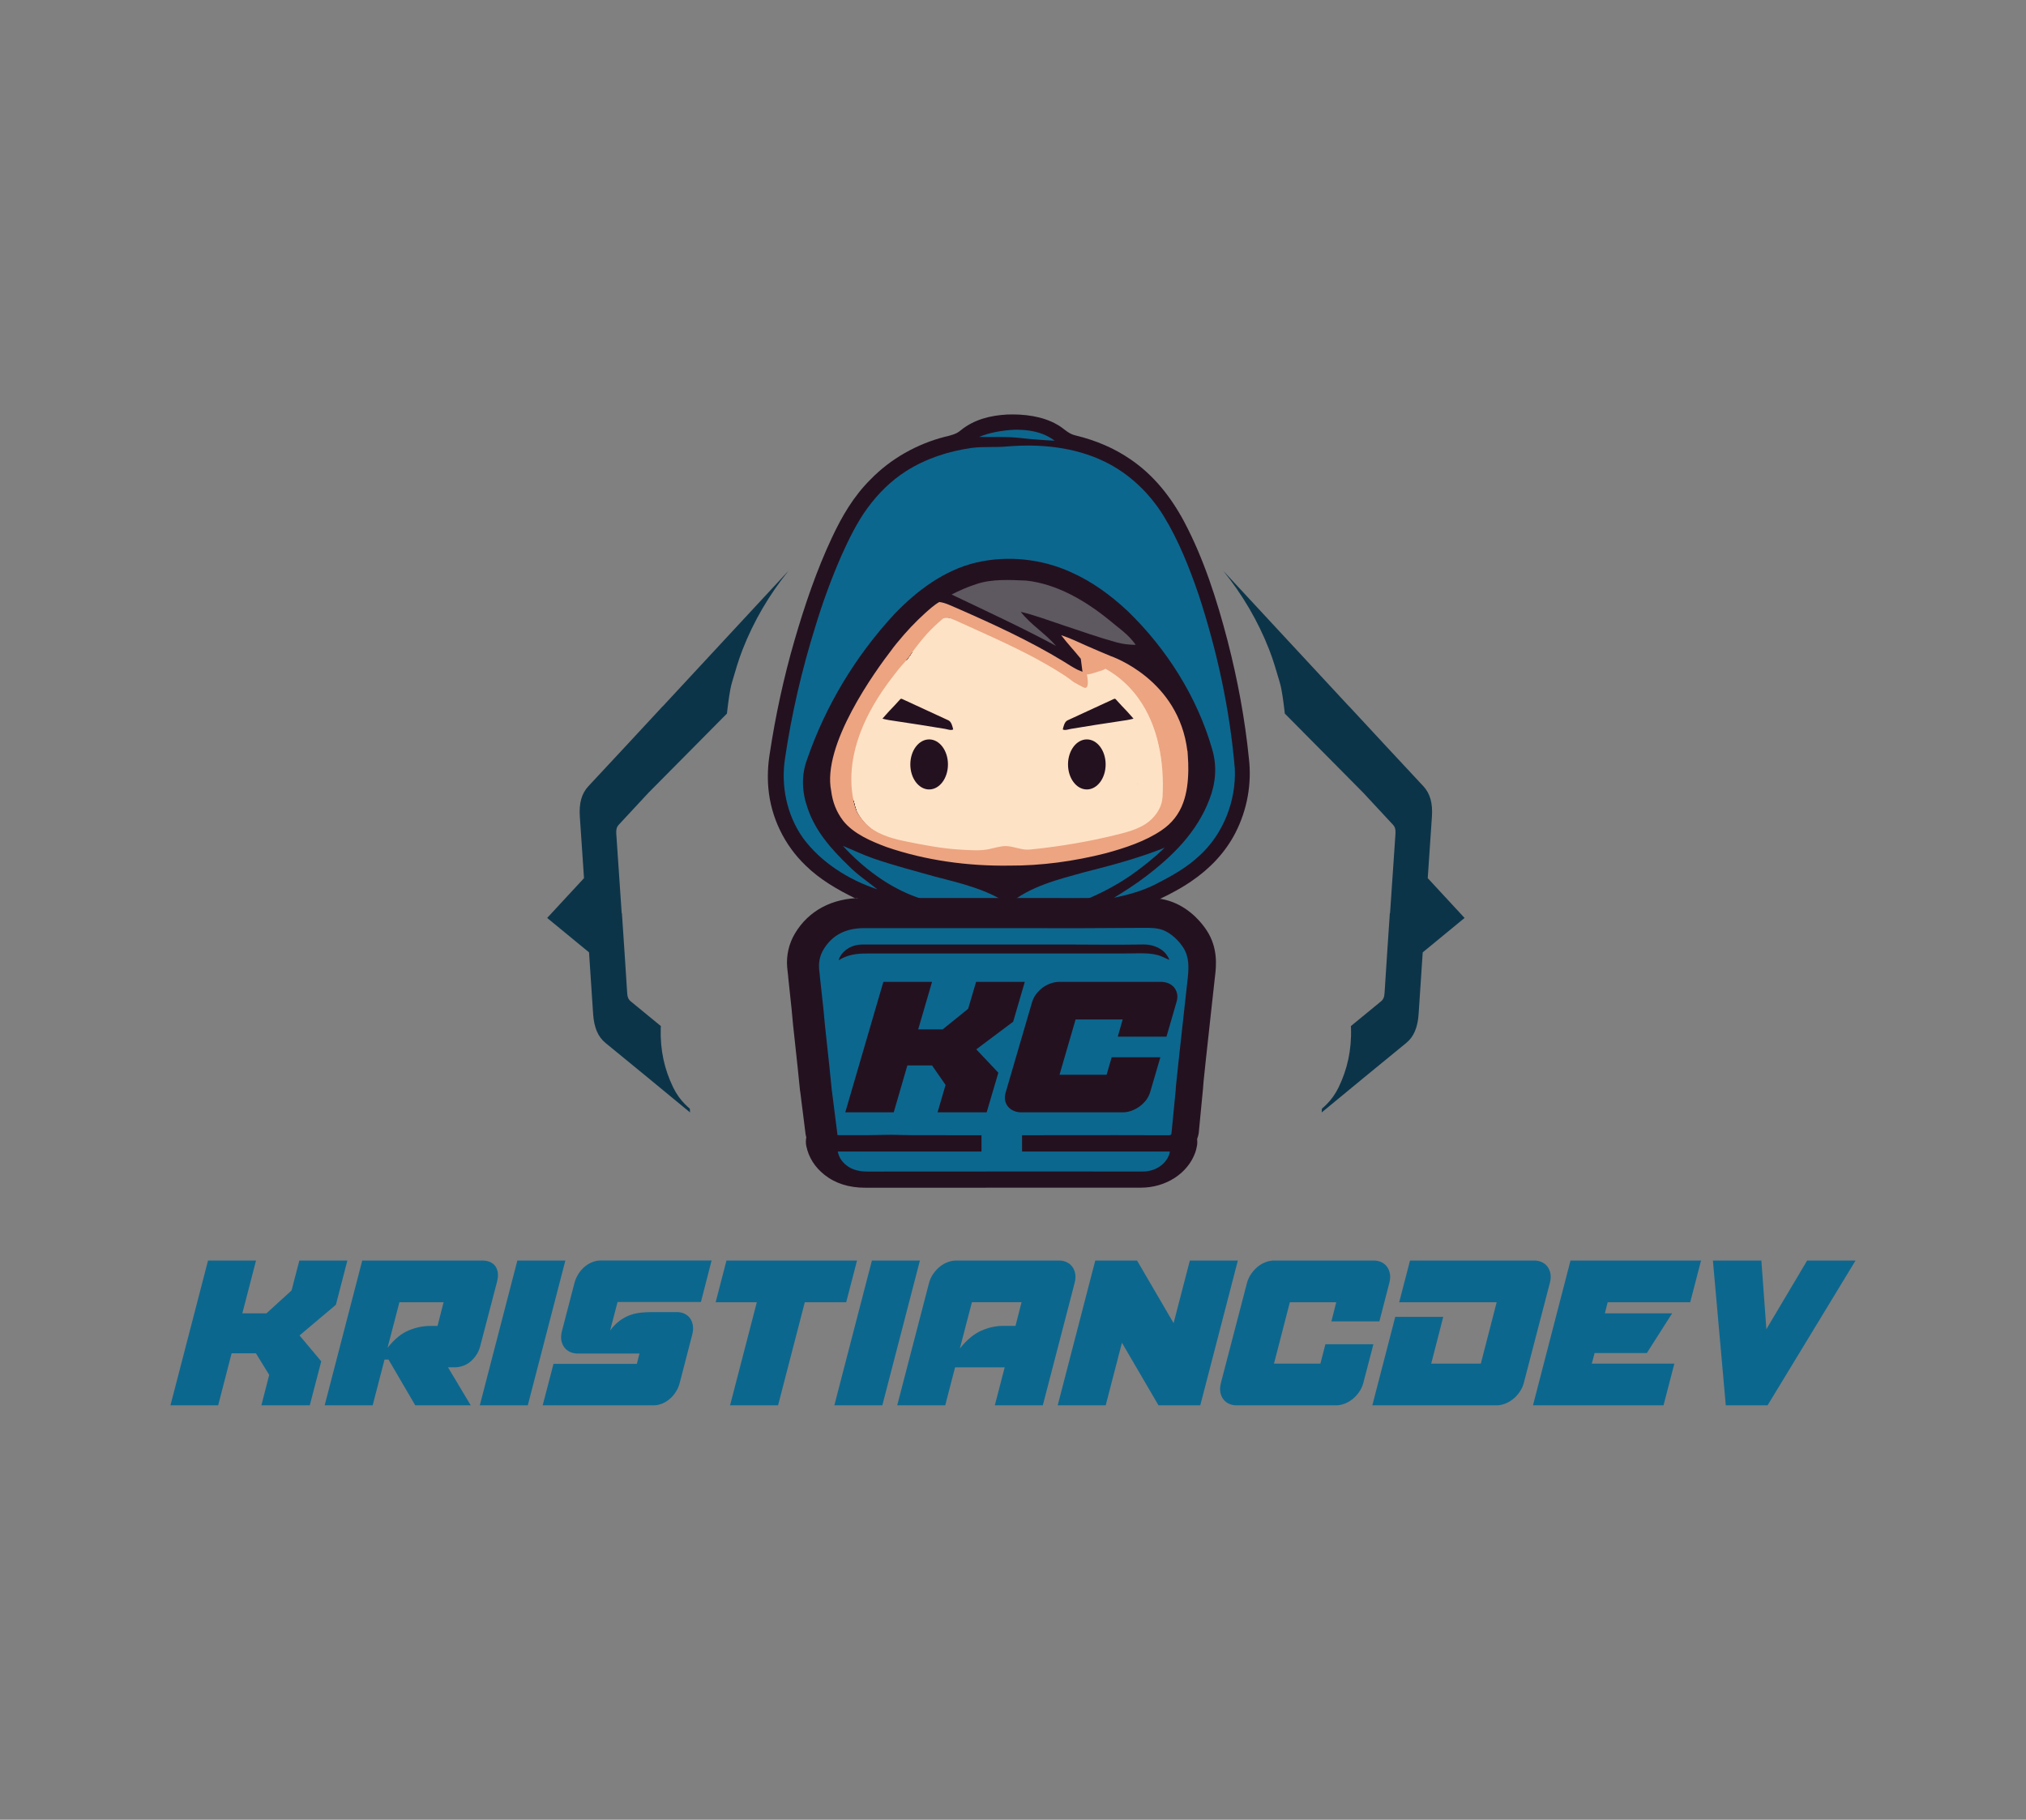 <?xml version="1.0" encoding="utf-8"?>
<!-- Generator: Adobe Illustrator 27.2.0, SVG Export Plug-In . SVG Version: 6.00 Build 0)  -->
<svg version="1.1" id="Capa_1" xmlns="http://www.w3.org/2000/svg" xmlns:xlink="http://www.w3.org/1999/xlink" x="0px" y="0px"
	 viewBox="0 0 3553.8 3192.3" style="enable-background:new 0 0 3553.8 3192.3;" xml:space="preserve">
<rect x="0" y="0" width="3553.8" height="3192.3" fill="#808080" stroke="none"/>
<style type="text/css">
	.st0{fill:#0C3449;}
	.st1{fill:#0C678E;}
	.st2{fill:#FEE2C5;}
	.st3{fill:#241120;}
	.st4{fill:#5E5861;}
	.st5{fill:#FFFFFF;}
	.st6{fill:#8B8D93;}
	.st7{fill:#ECA481;}
</style>
<g>
	<path class="st0" d="M959.8,1610.3l64.6-69.8c-2.4-35.8-4.9-71.6-7.3-107.5c-1.7-23.9,3.1-41,15-53.8
		c43.6-46.6,87-93.5,130.4-140.3l0,0.2l220.7-237.9c-33.8,42-61,88-80.7,138.5c-7.2,18.3-12.6,37.3-18.1,56
		c-2.6,8.6-4.1,17.3-5.4,25.9c-1.6,10.1-2.7,20.1-3.9,30.2l-137.7,139c-17.4,18.7-34.7,37.4-52.1,56.1c-3.7,4.1-4.7,8.3-4.3,15.6
		c3.3,46.6,6.3,93,9.5,139.5l0.4,0c3.1,46.6,6.3,93,9.2,139.5c0.4,7.8,2.3,12,6.6,15.4c17.5,14.3,35,28.6,52.5,43.1
		c-0.1,1.3-0.1,2.5-0.2,3.8c-1.2,38.7,6.7,72.7,21.8,103.8c5.8,11.9,13,21.8,21,29.7c2.7,2.7,5.5,5.3,8.2,7.6l0.4,6.6
		c-49.4-40.7-98.7-81.5-148.2-121.8c-13.4-10.9-20.2-27.3-21.8-50.7c-2.4-36.2-4.7-72.3-7.2-108.3L959.8,1610.3z"/>
	<path class="st0" d="M2569,1610.3l-64.6-69.8c2.4-35.8,4.9-71.6,7.3-107.5c1.7-23.9-3.1-41-15-53.8c-43.6-46.6-87-93.5-130.4-140.3
		l0,0.2l-220.7-237.9c33.8,42,61,88,80.7,138.5c7.2,18.3,12.6,37.3,18.1,56c2.6,8.6,4.1,17.3,5.4,25.9c1.6,10.1,2.7,20.1,3.9,30.2
		l137.7,139c17.4,18.7,34.7,37.4,52.1,56.1c3.7,4.1,4.7,8.3,4.3,15.6c-3.3,46.6-6.3,93-9.5,139.5l-0.4,0c-3.1,46.6-6.3,93-9.2,139.5
		c-0.4,7.8-2.3,12-6.6,15.4c-17.5,14.3-35,28.6-52.5,43.1c0.1,1.3,0.1,2.5,0.2,3.8c1.2,38.7-6.7,72.7-21.8,103.8
		c-5.8,11.9-13,21.8-21,29.7c-2.7,2.7-5.5,5.3-8.2,7.6l-0.4,6.6c49.4-40.7,98.7-81.5,148.2-121.8c13.4-10.9,20.2-27.3,21.8-50.7
		c2.4-36.2,4.7-72.3,7.2-108.3L2569,1610.3z"/>
	<path class="st1" d="M425.1,2303.9h42.3l44-40.1l13.7-52.5h84.2l-20.1,77.6l-63.8,53.8l38.1,45.4l-20.1,77.2h-84.9l13.7-53.4
		l-23.3-37.9h-42.6l-23.6,91.3H299l65.9-254h84.2L425.1,2303.9z"/>
	<path class="st1" d="M785.9,2398.7l39.8,66.6h-97.3l-46.9-80.3h-7l-20.8,80.3h-84.2l65.9-254h211.1c4.2,0,8.3,0.7,12.2,2.2
		c3.9,1.5,7,3.8,9.5,6.8s4.1,7,4.9,11.7c0.8,4.7,0.4,10.1-1.2,16.3l-29.6,113.3c-1.6,6.2-4.1,11.6-7.4,16.3
		c-3.3,4.7-6.9,8.6-10.9,11.7c-4,3.1-8.3,5.4-12.9,6.8c-4.6,1.5-9,2.2-13.2,2.2H785.9z M700.6,2284.5l-20.8,79.8
		c12-15,24.3-25.1,37-30.4c12.7-5.3,25.5-7.9,38.4-7.9h12.3l10.6-41.5H700.6z"/>
	<path class="st1" d="M841.6,2465.3l65.9-254h84.2l-65.9,254H841.6z"/>
	<path class="st1" d="M1070.2,2333.9c5.6-7.3,11.5-13.2,17.6-17.6c6.1-4.4,12.3-7.6,18.5-9.7c6.2-2.1,12.5-3.4,18.8-4
		c6.3-0.6,12.8-0.9,19.4-0.9h43.3c4.2,0,8.3,0.9,12.3,2.6c4,1.8,7.3,4.3,9.9,7.7c2.6,3.4,4.3,7.6,5.3,12.6c0.9,5,0.6,10.6-1.1,16.8
		l-21.8,84.2c-1.6,6.2-4.1,11.8-7.4,16.8c-3.3,5-7,9.2-11.3,12.6c-4.2,3.4-8.7,6-13.4,7.7c-4.7,1.8-9.3,2.6-13.7,2.6H951.9l19-72.8
		h146.2l4.6-18.1h-109.2c-4.2,0-8.3-0.9-12.3-2.6c-4-1.8-7.3-4.3-10-7.7c-2.7-3.4-4.5-7.6-5.5-12.6c-0.9-5-0.6-10.6,1.1-16.8
		l21.8-83.8c1.6-6.2,4.1-11.7,7.4-16.8c3.3-5,7-9.2,11.3-12.6c4.2-3.4,8.7-6,13.4-7.7c4.7-1.8,9.3-2.6,13.7-2.6h194.8l-18.7,72.8
		h-146.2L1070.2,2333.9z"/>
	<path class="st1" d="M1274.3,2211.3h229l-19,73.2h-72.6l-46.9,180.8h-84.2l46.9-180.8h-72.2L1274.3,2211.3z"/>
	<path class="st1" d="M1463.5,2465.3l65.9-254h84.2l-65.9,254H1463.5z"/>
	<path class="st1" d="M1829.2,2465.3H1745l17.3-66.6h-87l-17.3,66.6h-84.2l55.7-214.3c1.6-6.2,4.2-11.7,7.8-16.8
		c3.5-5,7.5-9.2,11.8-12.6c4.3-3.4,9-6,13.9-7.7c4.9-1.8,9.5-2.6,13.7-2.6h181.5c4.2,0,8.3,0.9,12.3,2.6c4,1.8,7.3,4.3,10,7.7
		c2.7,3.4,4.5,7.6,5.5,12.6c0.9,5,0.6,10.6-1.1,16.8L1829.2,2465.3z M1704.8,2284.5l-21.1,81.1c12-15,24.4-25.4,37.2-31.1
		c12.8-5.7,25.7-8.6,38.6-8.6h21.8l10.6-41.5H1704.8z"/>
	<path class="st1" d="M1921.2,2211.3h73.3l64.1,109.8l28.5-109.8h84.2l-65.9,254h-73.3l-64.1-109.8l-28.5,109.8h-84.2L1921.2,2211.3
		z"/>
	<path class="st1" d="M2141.7,2425.6l45.5-174.6c1.6-6.2,4.2-11.7,7.8-16.8c3.5-5,7.5-9.2,11.8-12.6c4.3-3.4,9-6,13.9-7.7
		c4.9-1.8,9.5-2.6,13.7-2.6h175.8c4.2,0,8.3,0.9,12.3,2.6c4,1.8,7.3,4.3,10,7.7c2.7,3.4,4.5,7.6,5.5,12.6c0.9,5,0.6,10.6-1.1,16.8
		l-17.3,67h-84.2l8.5-33.5h-81.4l-27.8,107.6h81.4l8.8-34h84.2l-17.6,67.5c-1.6,6.2-4.2,11.8-7.8,16.8c-3.5,5-7.5,9.2-12,12.6
		c-4.5,3.4-9.1,6-13.9,7.7s-9.3,2.6-13.6,2.6h-175.8c-4.2,0-8.3-0.9-12.3-2.6s-7.3-4.3-10-7.7c-2.7-3.4-4.5-7.6-5.5-12.6
		C2139.7,2437.4,2140.1,2431.8,2141.7,2425.6z"/>
	<path class="st1" d="M2454.3,2284.5l19-73.2h218.5c4.2,0,8.3,0.9,12.3,2.6c4,1.8,7.3,4.3,10,7.7c2.7,3.4,4.5,7.6,5.5,12.6
		c0.9,5,0.6,10.6-1.1,16.8l-45.5,174.6c-1.6,6.2-4.2,11.8-7.8,16.8c-3.5,5-7.5,9.2-12,12.6c-4.5,3.4-9.1,6-13.9,7.7
		s-9.3,2.6-13.6,2.6h-218.5l40.2-155.2h84.2l-21.1,82h87l27.8-107.6H2454.3z"/>
	<path class="st1" d="M2754.8,2211.3h229l-19,73.2H2820l-4.9,19.4h118l-44.4,69.7h-91.6l-4.9,18.5H2937l-19,73.2h-229L2754.8,2211.3
		z"/>
	<path class="st1" d="M3089.6,2211.3l8.8,120.4l71.5-120.4h84.9l-154.3,254h-73.3l-22.6-254H3089.6z"/>
	<g>
		<g>
			<path class="st2" d="M2042.8,1387.1l5.4-9.5l-5.3-58.3l-21.7-70.9l-32.7-38l-31-30l-16.8-10.5l-62,17.3
				c-18.6-13.5-37.3-21.4-57.3-32.6c-46-24.7-94.8-46.1-142.3-67.6c-8.2-2.7-16.9-10.7-24.7-3.8c-19.7,15.9-38.2,35.2-53.5,55.9
				l0-6.1l-37.7,41.8l-71,122.3l-13.7,66.9l13.7,47.7l4.6,1.5c4.7,12.8,12.7,24.2,22.3,34.4c17.1,17.3,42.4,24.8,65.5,29.9
				c33.4,6.9,68.1,13.7,102.2,15.5c15.8,0.8,33.1,2.3,48.5-1.1c9.2-1.8,19-5,28.3-5.3c15.1,0,28.1,7.6,43.1,6.1
				c14.5-1.4,28.4-5.6,43-6.4c19.3-0.9,37.1-6.2,56.1-9.1c20.5-3.3,40.9-7.4,61-12.6c18.3-4.9,38.2-11.5,52.6-24.2
				c15.3-14.1,25.8-33.1,24.8-54.4C2043.6,1386.4,2043.2,1386.8,2042.8,1387.1z"/>
			<g>
				<path class="st3" d="M1995,1373.6c0,0.3-0.1,0.5-0.1,0.8c-0.1,0.9-0.4,2.2-0.4,1.8c0.1-0.5,0.2-1,0.3-1.5
					C1994.9,1374.3,1994.9,1373.9,1995,1373.6z"/>
				<path class="st3" d="M2190.7,1330.5c-7-69.6-19.9-138.5-37.3-206c-18.5-71.2-41.8-144.4-76.3-209.4
					c-23.1-43.2-53.1-81.3-93.8-109.1c-29.1-20.1-61.9-33.7-96.2-42c-13.8-2.9-20.6-12.6-32.8-19.2c-25.8-14.9-58.5-18.7-87.7-17.6
					c-29.4,1.6-57.6,8.6-80.9,27.3c-8.1,7.2-17.9,9.3-28.2,11.7c-49.2,12.7-95.1,38.4-130.6,75c-29.6,29.4-49.9,64.2-67.5,101.7
					c-27.1,57.6-47.9,119.1-65.7,180.3c-19,65.3-33.4,132.1-43.6,199.5c-3.2,19.9-4.1,40-2.3,60.1c4.5,51.1,28,99.6,65.1,135.3
					c24.9,24.5,56.2,42.8,88.3,58.3l1.4-1.5c0,0,46.3,26.9,122.6,45.7c2-9.2,4-18.7,4.1-19.3c0-0.1,6,0.8,6.5,0.9
					c3.3,0.5,5.4,1.8,8.6,3.3c33.8,16.4,72.7,21.7,109.9,21.6c37.9-0.1,75.9-6.2,112.2-16.5c2.7-0.8,30.2-9,30.2-9.2
					c2.8,7,5.2,14.3,7.2,21.7c40.2-9.3,82-23.3,125-43.4c0.4-0.2,0.7-0.4,1.1-0.5c6-2.9,12-5.8,17.9-8.8c1.6-0.8,3.2-1.6,4.8-2.5
					c12.7-6.6,25.1-13.7,37.1-22c32.3-21.9,59.6-50.4,77.5-85.4C2187.7,1420.4,2195.9,1375,2190.7,1330.5z M2040.8,1387.9
					c-0.2,4.7-0.6,9.4-1,14c-1.1,11.7-3.2,23.8-10.3,33.1c-7.2,9.3-18.4,14.4-29.3,18.7c-116.4,46.3-246,48.4-370.4,33.7
					c-40.4-4.8-83.9-12.9-111.7-42.5c-19.9-21.2-28.9-51.1-29-80.3c-0.1-29.1,8-57.7,18.4-84.9c24.3-63.2,61.9-121,108.1-170.5
					c11.4-12.2,24.7-24.6,41.3-25.8c14.1-1.1,27.3,6.2,39.9,12.6c66.5,33.5,144.8,48.4,197.7,100.9c5.3-12.4,7-26.2,5-39.5
					c0.1,0.9,23.3,7.3,25.8,8.3c8.7,3.6,17.1,8,25.1,13c16,10,30.3,22.7,42.1,37.4c25.8,31.9,39.3,74.4,45.3,114.5
					C2040.7,1349.5,2041.7,1368.7,2040.8,1387.9z"/>
				<path class="st3" d="M1587.9,1157.7c0.7,0.2,1.4,0.7,2,0.9c3.6-5,7.2-10.2,10.8-15.1C1596.5,1148.2,1592.2,1153,1587.9,1157.7z"
					/>
				<path class="st3" d="M1587.9,1157.7c0.7,0.2,1.4,0.7,2,0.9c3.6-5,7.2-10.2,10.8-15.1C1596.5,1148.2,1592.2,1153,1587.9,1157.7z"
					/>
				<path class="st3" d="M1501.2,1419.3c-0.5-1.4-1.1-3.4-1.8-5.6c-0.5-2.3-1.1-4.7-1.8-7.7c-2-3.8-3.6-7.5-4.7-11.5
					c0.5,2.9,0.9,5.6,1.6,8.4c0.7,2.9,1.4,5.4,2.3,8.1c0.9,2.3,1.8,4.3,2.9,6.6c0.5,1.4,1.1,2.7,2,4.1c0,0.2,0.2,0.5,0.2,0.7
					c0.2,0.2,0.5,0.5,0.5,0.7h0.2C1502.3,1422,1501.9,1420.9,1501.2,1419.3z"/>
				<path class="st3" d="M1587.9,1157.7c0.7,0.2,1.4,0.7,2,0.9c3.6-5,7.2-10.2,10.8-15.1C1596.5,1148.2,1592.2,1153,1587.9,1157.7z"
					/>
				<path class="st3" d="M1501.2,1419.3c-0.5-1.4-1.1-3.4-1.8-5.6c-0.5-2.3-1.1-4.7-1.8-7.7c-2-3.8-3.6-7.5-4.7-11.5
					c0.5,2.9,0.9,5.6,1.6,8.4c0.7,2.9,1.4,5.4,2.3,8.1c0.9,2.3,1.8,4.3,2.9,6.6c0.5,1.4,1.1,2.7,2,4.1c0,0.2,0.2,0.5,0.2,0.7
					c0.2,0.2,0.5,0.5,0.5,0.7h0.2C1502.3,1422,1501.9,1420.9,1501.2,1419.3z"/>
				<path class="st3" d="M1501.2,1419.3c-0.5-1.4-1.1-3.4-1.8-5.6c-0.5-2.3-1.1-4.7-1.8-7.7c-2-3.8-3.6-7.5-4.7-11.5
					c0.5,2.9,0.9,5.6,1.6,8.4c0.7,2.9,1.4,5.4,2.3,8.1c0.9,2.3,1.8,4.3,2.9,6.6c0.5,1.4,1.1,2.7,2,4.1c0,0.2,0.2,0.5,0.2,0.7
					c0.2,0.2,0.5,0.5,0.5,0.7h0.2C1502.3,1422,1501.9,1420.9,1501.2,1419.3z"/>
				<path class="st3" d="M1501.2,1419.3c-0.5-1.4-1.1-3.4-1.8-5.6c-0.5-2.3-1.1-4.7-1.8-7.7c-2-3.8-3.6-7.5-4.7-11.5
					c0.5,2.9,0.9,5.6,1.6,8.4c0.7,2.9,1.4,5.4,2.3,8.1c0.9,2.3,1.8,4.3,2.9,6.6c0.5,1.4,1.1,2.7,2,4.1c0.2,0.5,0.5,0.9,0.7,1.4h0.2
					C1502.3,1422,1501.9,1420.9,1501.2,1419.3z"/>
				<path class="st3" d="M1501.2,1419.3c-0.5-1.4-1.1-3.4-1.8-5.6c-0.5-2.3-1.1-4.7-1.8-7.7c-2-3.8-3.6-7.5-4.7-11.5
					c0.5,2.9,0.9,5.6,1.6,8.4c0.7,2.9,1.4,5.4,2.3,8.1c0.9,2.3,1.8,4.3,2.9,6.6c0.5,1.4,1.1,2.7,2,4.1c0,0.2,0.2,0.5,0.2,0.7
					c0.2,0.2,0.5,0.5,0.5,0.7h0.2C1502.3,1422,1501.9,1420.9,1501.2,1419.3z"/>
				<path class="st3" d="M1501.2,1419.3c-0.5-1.4-1.1-3.4-1.8-5.6c-0.5-2.3-1.1-4.7-1.8-7.7c-2-3.8-3.6-7.5-4.7-11.5
					c0.5,2.9,0.9,5.6,1.6,8.4c0.7,2.9,1.4,5.4,2.3,8.1c0.9,2.3,1.8,4.3,2.9,6.6c0.5,1.4,1.1,2.7,2,4.1c0,0.2,0.2,0.5,0.2,0.7
					c0.2,0.2,0.5,0.5,0.5,0.7h0.2C1502.3,1422,1501.9,1420.9,1501.2,1419.3z"/>
				<path class="st3" d="M1501.2,1419.3c-0.5-1.4-1.1-3.4-1.8-5.6c-0.5-2.3-1.1-4.7-1.8-7.7c-2-3.8-3.6-7.5-4.7-11.5
					c0.5,2.9,0.9,5.6,1.6,8.4c0.7,2.9,1.4,5.4,2.3,8.1c0.9,2.3,1.8,4.3,2.9,6.6c0.5,1.4,1.1,2.7,2,4.1c0,0.2,0.2,0.5,0.2,0.7
					c0.2,0.2,0.5,0.5,0.5,0.7h0.2C1502.3,1422,1501.9,1420.9,1501.2,1419.3z"/>
				<path class="st3" d="M1587.9,1157.7c0.7,0.2,1.4,0.7,2,0.9c3.6-5,7.2-10.2,10.8-15.1C1596.5,1148.2,1592.2,1153,1587.9,1157.7z"
					/>
				<path class="st3" d="M1587.9,1157.7c0.7,0.2,1.4,0.7,2,0.9c3.6-5,7.2-10.2,10.8-15.1C1596.5,1148.2,1592.2,1153,1587.9,1157.7z"
					/>
				<path class="st1" d="M1779,753.9c25.4-0.5,50.2,3.6,71,19.2c-20.6-1-41.2-2.6-61.7-4.9c-24-2.7-46.7-1-71-1.7
					C1737,758.4,1757.8,755.1,1779,753.9L1779,753.9z"/>
				<path class="st1" d="M1766.7,783.2c57.8-4.8,117.3,0.8,170.1,26.2c43.4,20.9,79.1,54.9,104.3,95.7c26.5,43.3,45.3,91,61.7,138.9
					c32.3,98.9,54.5,200.8,63.2,304.6c2.5,56.3-20.3,114.6-62.3,152.7c-22.6,21.1-48.8,35.6-76.2,49.6c-23.2,11.9-48,18.7-73.4,24
					c18.7-11.5,37.2-23.3,54.7-36.6c48.1-36.4,90.9-78.5,112.7-136.1c11.1-28.4,13.5-58.4,4.8-87.8c-26.2-91.6-79.8-176.1-148-242.2
					c-29.6-27.8-63-52.3-100.3-68.7c-51.3-23.3-110.7-29.4-165.6-16.7c-56.3,13.4-103.9,49.2-143.3,90.2
					c-67.9,73.2-121.1,161.1-153.5,255.6c-10.4,27.9-8.8,57.8,1.2,85.5c13.8,40.6,41.5,71.5,71.8,100.8
					c15.4,15.6,33.3,27.6,50.4,41.2c-50.1-16.5-98.9-47.2-130.4-90c-28.5-40.3-39.1-91.6-31.5-140.2
					c11.5-77.8,29.4-154.7,52.8-229.7c12.9-42.8,28.3-84.9,46.2-125.8c12.8-28.4,27.1-58,45.6-83.2c18.5-25.3,40.8-47.5,67.3-64.5
					c34.8-22.2,74.4-35.1,115.1-40.9C1724.8,783,1745.5,785.2,1766.7,783.2L1766.7,783.2z"/>
				<path class="st4" d="M1800,1018.5c53.5,5.7,103.9,35.3,145,68.7c17.2,14.6,34.3,25.4,47.1,44c-11.5-0.1-22.7-1.3-33.8-4.4
					c-31.4-8.6-62.2-19.7-93.2-29.9c-25.2-8.3-48.9-17.5-74.6-23.6c17.9,23,42.8,37.6,61.8,59.7c-60-32.3-121.8-60.8-183.2-90.1
					c14.2-7.1,28.6-13.5,43.7-18.3C1739.7,1015.4,1771.8,1017.3,1800,1018.5L1800,1018.5z"/>
				<path class="st5" d="M1995,1373.6c0,0.3-0.1,0.5-0.1,0.8c-0.1,0.9-0.4,2.2-0.4,1.8c0.1-0.5,0.2-1,0.3-1.5
					C1994.9,1374.3,1994.9,1373.9,1995,1373.6z"/>
				<path class="st1" d="M1478.5,1483.9c18.1,7.3,35.5,15.9,54,22.2c34.9,12,71.1,21.4,106.9,31.5c43.3,11.2,92.8,22.6,129.9,48.7
					c37.7-31.7,86.6-43.4,133-56.3c47.7-12,95-24.7,140.7-42.9c-18.2,17.5-38,33.3-58.6,47.9c-61.6,42.5-132,65.8-205.5,77.2
					c-18,2.2-37.2-2.9-55-6.3c-38.4-7.5-76.6-17.8-113.4-31.1C1559.9,1557.4,1514.4,1523,1478.5,1483.9L1478.5,1483.9z"/>
				<path class="st6" d="M1786.5,1624.7v0.7h-1.1C1785.8,1625.1,1786.1,1624.9,1786.5,1624.7z"/>
			</g>
			<path class="st7" d="M2083.5,1325.1c-0.2-2.7-0.3-5.4-0.5-8c-0.1,0.2-0.2,0.3-0.2,0.5c-15.2-126-132.6-166-134.6-166.7
				c0,0,0,0,0,0c-14.2-6.1-28.5-11.8-42.6-18.2c-14.8-6.6-28.8-13.4-44.2-18.4c10.8,14.3,23.2,27.3,34.4,41.3l3,22.9
				c-1.2-0.5-2.3-1-3.5-1.5c-1.8-0.7-3.6-1.5-5.4-2.2c-8.4-4.3-16.2-9.4-24.2-14.4c-59-36-123.2-65.4-186.5-93.2
				c-10-4-20.7-10-31.6-11.1c-9,5.1-16.9,12.5-24.7,19.3c-17.4,15.8-33.6,33-48.5,51.3c0,0,0,0,0,0c0,0-0.1,0.1-0.2,0.2
				c-0.3,0.4-0.9,1.1-1.9,2.3c-0.1,0.2-0.3,0.3-0.4,0.5c-0.7,0.9-1.6,2-2.6,3.3c-0.4,0.5-0.7,0.9-1.1,1.4c-0.1,0.1-0.1,0.1-0.2,0.2
				c-0.6,0.8-1.3,1.7-2,2.6c-0.2,0.3-0.5,0.6-0.7,1c-0.1,0.1-0.1,0.1-0.1,0.2c-30.4,39.3-123.7,168.4-107.2,249.2c0,0,0,0,0,0
				c0,0,0,0,0,0c2.3,18.6,8.8,36.3,20.8,52c18.1,23.1,49.7,36.4,76.5,46.4c68.5,23.5,142.4,33.5,214.7,32.5
				c57.2,0.3,114.6-7.7,170-21.8c33.3-9.1,69.2-20.8,97.8-40.4c17.6-11.8,30.6-28.3,37.7-48.3c6.4-17.5,8.6-37.1,8.9-56.5l0,0
				C2084.5,1342.4,2084.2,1333.5,2083.5,1325.1z M2019.1,1437.9c-3,2.8-6.3,5.4-10,7.8c-14.5,9.2-31.4,13.9-47.9,18
				c-24.8,6.2-49.9,11.5-75.1,15.8c-26.4,4.6-52.9,8.2-79.5,10.8c-15,1.5-28-6-43.1-6.1c-9.3,0.2-19.1,3.4-28.3,5.3
				c-15.4,3.4-32.7,1.9-48.5,1.1c-34.1-1.8-68.8-8.6-102.2-15.5c-23.1-5-48.4-12.6-65.5-29.9c-6-6.4-11.4-13.3-15.8-20.7
				c0,0,0,0,0-0.1c-0.3-0.7-3.2-7.2-5.8-18.7c-2.5-11.2-4.7-27.2-3.9-47.3c0.5-11.7,2-23.3,4.4-34.8c2.9-13.9,7-27.4,12.1-40.6
				c6.1-15.9,13.7-31.2,22.2-46c10.3-17.8,22-34.8,34.6-51c6.1-7.8,12.2-16,19.1-23.1c7.5-7.8,12.9-17.1,19.4-25.7
				c6.7-8.8,13.6-17.4,21-25.6c8.2-9.1,17.1-17.2,26.3-25.2c7.8-6.9,15.1-0.8,23.3,1.9c47.5,21.6,95.9,42.6,141.9,67.3
				c20.2,11.3,41.2,22.9,59.9,36.6c1.7,1.5,3.6,2.9,5.6,4.2c0.3,0.2,0.6,0.4,0.8,0.7c0,0,0.1,0,0.1-0.1c5,3.1,10.4,5.6,15.3,8.3
				c1.2,0.6,2.4,1.3,3.7,1.4c4,0.3,5-4.9,5-10.1c-0.1-4.3-0.8-8.8-1.2-10.6c-0.2-0.9-0.4-1.8-0.8-2.6c7.2-0.8,14.4-3.4,21.3-5.6
				c3.6-1.1,8.7-2.3,11.6-4.8c24.4,13.8,43,31.5,57.2,51.1c36,49.5,46.1,113.4,43,173.5C2038.6,1413.2,2030.2,1427.5,2019.1,1437.9z
				"/>
		</g>
		<g>
			<path class="st3" d="M1547.9,1260.7c3.9-4.2,7.5-8.7,11.4-12.8c6.5-6.8,13-13.6,19.2-20.6c0.5-0.6,1-1.2,1.7-1.4
				c0.9-0.3,1.8,0.1,2.7,0.5c26.9,12.3,53.7,24.8,80.6,37.2c5.5,2.5,7.2,10.8,8.5,16c-3.7,2.3-10.4-0.3-14.5-1
				c-28.9-4.9-58-9.3-87.1-13.7C1562.9,1263.9,1555.3,1262.7,1547.9,1260.7z"/>
			<ellipse class="st3" cx="1629.8" cy="1341" rx="33" ry="43.9"/>
		</g>
		<g>
			<path class="st3" d="M1988.3,1260.7c-3.9-4.2-7.5-8.7-11.4-12.8c-6.5-6.8-13-13.6-19.2-20.6c-0.5-0.6-1-1.2-1.7-1.4
				c-0.9-0.3-1.8,0.1-2.7,0.5c-26.9,12.3-53.7,24.8-80.6,37.2c-5.5,2.5-7.2,10.8-8.5,16c3.7,2.3,10.4-0.3,14.5-1
				c28.9-4.9,58-9.3,87.1-13.7C1973.3,1263.9,1980.9,1262.7,1988.3,1260.7z"/>
			<ellipse class="st3" cx="1906.4" cy="1341" rx="33" ry="43.9"/>
		</g>
	</g>
	<g>
		<path class="st3" d="M2116.6,1632.1c-6.9-10.6-26.4-36.6-59.4-49.5c-17.9-6.9-35.2-7.8-49.9-7.8l-5.1,0c-18.9,0-37.7,0.1-56.6,0.3
			c-18.5,0.1-37,0.3-55.3,0.3c-43.1-0.1-86-0.1-129-0.1h-249.8c-51.7,0-93.3,22.2-117.2,62.4c-10.6,17.9-15.3,38.5-13.5,59.4
			c0,0.6,1.5,13.6,1.7,15.6c0,0.9,0.1,1.8,0.2,2.6l2.1,19.9c1.2,11.7,2.5,23.5,3.7,34.8c0.4,4.2,0.8,8.5,1.2,12.7
			c0.4,4.7,0.8,9.4,1.3,14.1l8,74.2c1.4,13.8,2.9,27.4,4.2,41.2c0.1,1.5,0.4,3.1,0.7,4.6l9.2,73.2c0.2,1.7,0.8,3.4,1.2,5.1
			c-0.9,5.1-1.1,10.2,0,15.3c4.2,20,14.8,36.9,31.6,50.3c19.4,15.4,43.1,22.9,72.5,22.9c0,0,0.2,0,0.2,0
			c98.9-0.1,197.8-0.1,296.7-0.1l185.7,0c44.1,0,82.6-25,95.7-62c1.1-3.1,1.9-6.3,2.7-10.6c1-4.4,0.9-8.7,0.5-13.1
			c1.8-4.6,3-9.4,3.2-14.5l7.1-73.7c0.1-0.8,0.1-1.6,0.2-2.4c0.1-2.5,0.3-5,0.6-7.9l0.2-2.4c1-9.4,1.9-18.9,3-28.6l0.1-1.2
			c3.3-30.6,6.6-61.2,10-91.6l0.8-7.4c2.1-18.4,4.1-36.7,6.1-55.1C2133.4,1695.5,2136.9,1662.8,2116.6,1632.1z"/>
		<g>
			<g>
				<polygon class="st1" points="1755.8,2008.5 1755.8,2012.8 1753.8,2008.5 				"/>
				<polygon class="st1" points="1766.8,2008.5 1768.7,2008.5 1766.8,2012.8 				"/>
			</g>
			<path class="st1" d="M2052.1,2020.1c-0.4,2-0.6,3.7-1.2,5.2c-6.3,17.8-25,29.8-46,29.8c-160.9,0-321.7-0.1-482.5,0.1
				c-14.2,0-27-2.5-37.8-11c-7.9-6.3-13-14-15.1-24.1H2052.1z"/>
		</g>
		<path class="st1" d="M2075.2,1661.8c-7.7-11.9-20.7-24.5-34.9-30.1c-10.6-4.1-22.6-4.1-34.2-4c-37.4,0-74.8,0.6-112,0.6
			c-43-0.1-85.9-0.1-128.9-0.1h-249.8c-32,0-55.9,12.3-71,37.6c-6.3,10.6-8.6,22.2-7.6,34.2c0.4,3,0.7,6,1,9.1c0,0,0.9,8.5,0.8,8.4
			c0.5,4.9,1,9.6,1.6,14.5l0.3,2.6c1.3,12.5,2.6,25.2,4.1,37.8c0.9,8.9,1.6,17.9,2.5,26.7c2.5,23.6,5.1,47.2,7.6,70.6
			c1.6,15.1,3.1,30.1,4.6,45.2h0.1l9.7,76.5h5.5c14.9,0,29.9,0.1,44.8,0c14.8-0.1,29.5-0.7,44.2-0.7c12.4,0,24.8,0.7,37.4,0.7h58.6
			l0.1,0.1h170.2l0.1-0.1h94.8c9.4,0,18.7-0.1,28.1-0.1c32.4,0,64.8,0.1,97.2,0.2c3.4,0,5.1-1.2,4.8-4.2l0.3-2.1l7.1-73
			c0.1-3.5,0.4-7,0.8-10.5c1-10.3,2.1-20.8,3.3-31.1l0.1-1.3c3.3-30.7,6.7-61.4,10.1-91.9c2.4-20.8,4.7-41.5,6.9-62.3
			C2085.3,1696.8,2086.2,1678.4,2075.2,1661.8z M1471,1684.6c2.1-7.3,5.9-12.3,11-16.7c8.8-7.7,19.5-11,31.8-11h359.1
			c42.4,0,84.8,0.8,127.1,0c4.2-0.1,8.4-0.1,12.5,0.2c18,1.9,32.9,11.4,38.7,26.8c-5.1-2.2-9.4-4.3-13.9-6.2
			c-17.8-7.3-39.9-5-59-5.1c-21.3-0.1-42.7,0-64,0.1h-14.8c-126.3,0-252.5,0.1-378.8,0C1503.1,1672.6,1486.7,1674.6,1471,1684.6z
			 M1730.7,1951.3h-86.1l14-48.1l-23.7-34.2h-43.3l-23.9,82.3h-85l66.8-228.9h85.4l-24.3,83.4h42.9l44.7-36.1l14-47.3h85.4
			l-20.4,69.9l-64.7,48.5l38.7,41L1730.7,1951.3z M2063.6,1758.2l-17.5,60.4h-85.4l8.6-30.2h-82.6l-28.2,97h82.6l8.9-30.7h85.4
			l-17.8,60.9c-1.7,5.5-4.3,10.6-7.8,15.1c-3.7,4.4-7.7,8.2-12.2,11.3c-4.6,3-9.3,5.3-14.1,7c-5,1.6-9.5,2.3-13.9,2.3h-178.3
			c-4.2,0-8.4-0.7-12.4-2.3s-7.5-4-10.2-7c-2.7-3-4.6-6.9-5.6-11.3c-0.9-4.5-0.5-9.6,1.2-15.1l46-157.4c1.7-5.6,4.3-10.6,7.8-15.1
			c3.7-4.5,7.6-8.2,12-11.4c4.4-3,9.1-5.3,14.1-7c5-1.5,9.7-2.3,14-2.3h178.3c4.2,0,8.4,0.8,12.4,2.3c4.1,1.6,7.5,4,10.2,7
			c2.7,3.1,4.6,6.9,5.6,11.4C2065.7,1747.6,2065.3,1752.6,2063.6,1758.2z"/>
		<rect x="1721.6" y="1986" class="st1" width="71.2" height="47.5"/>
	</g>
</g>
</svg>
